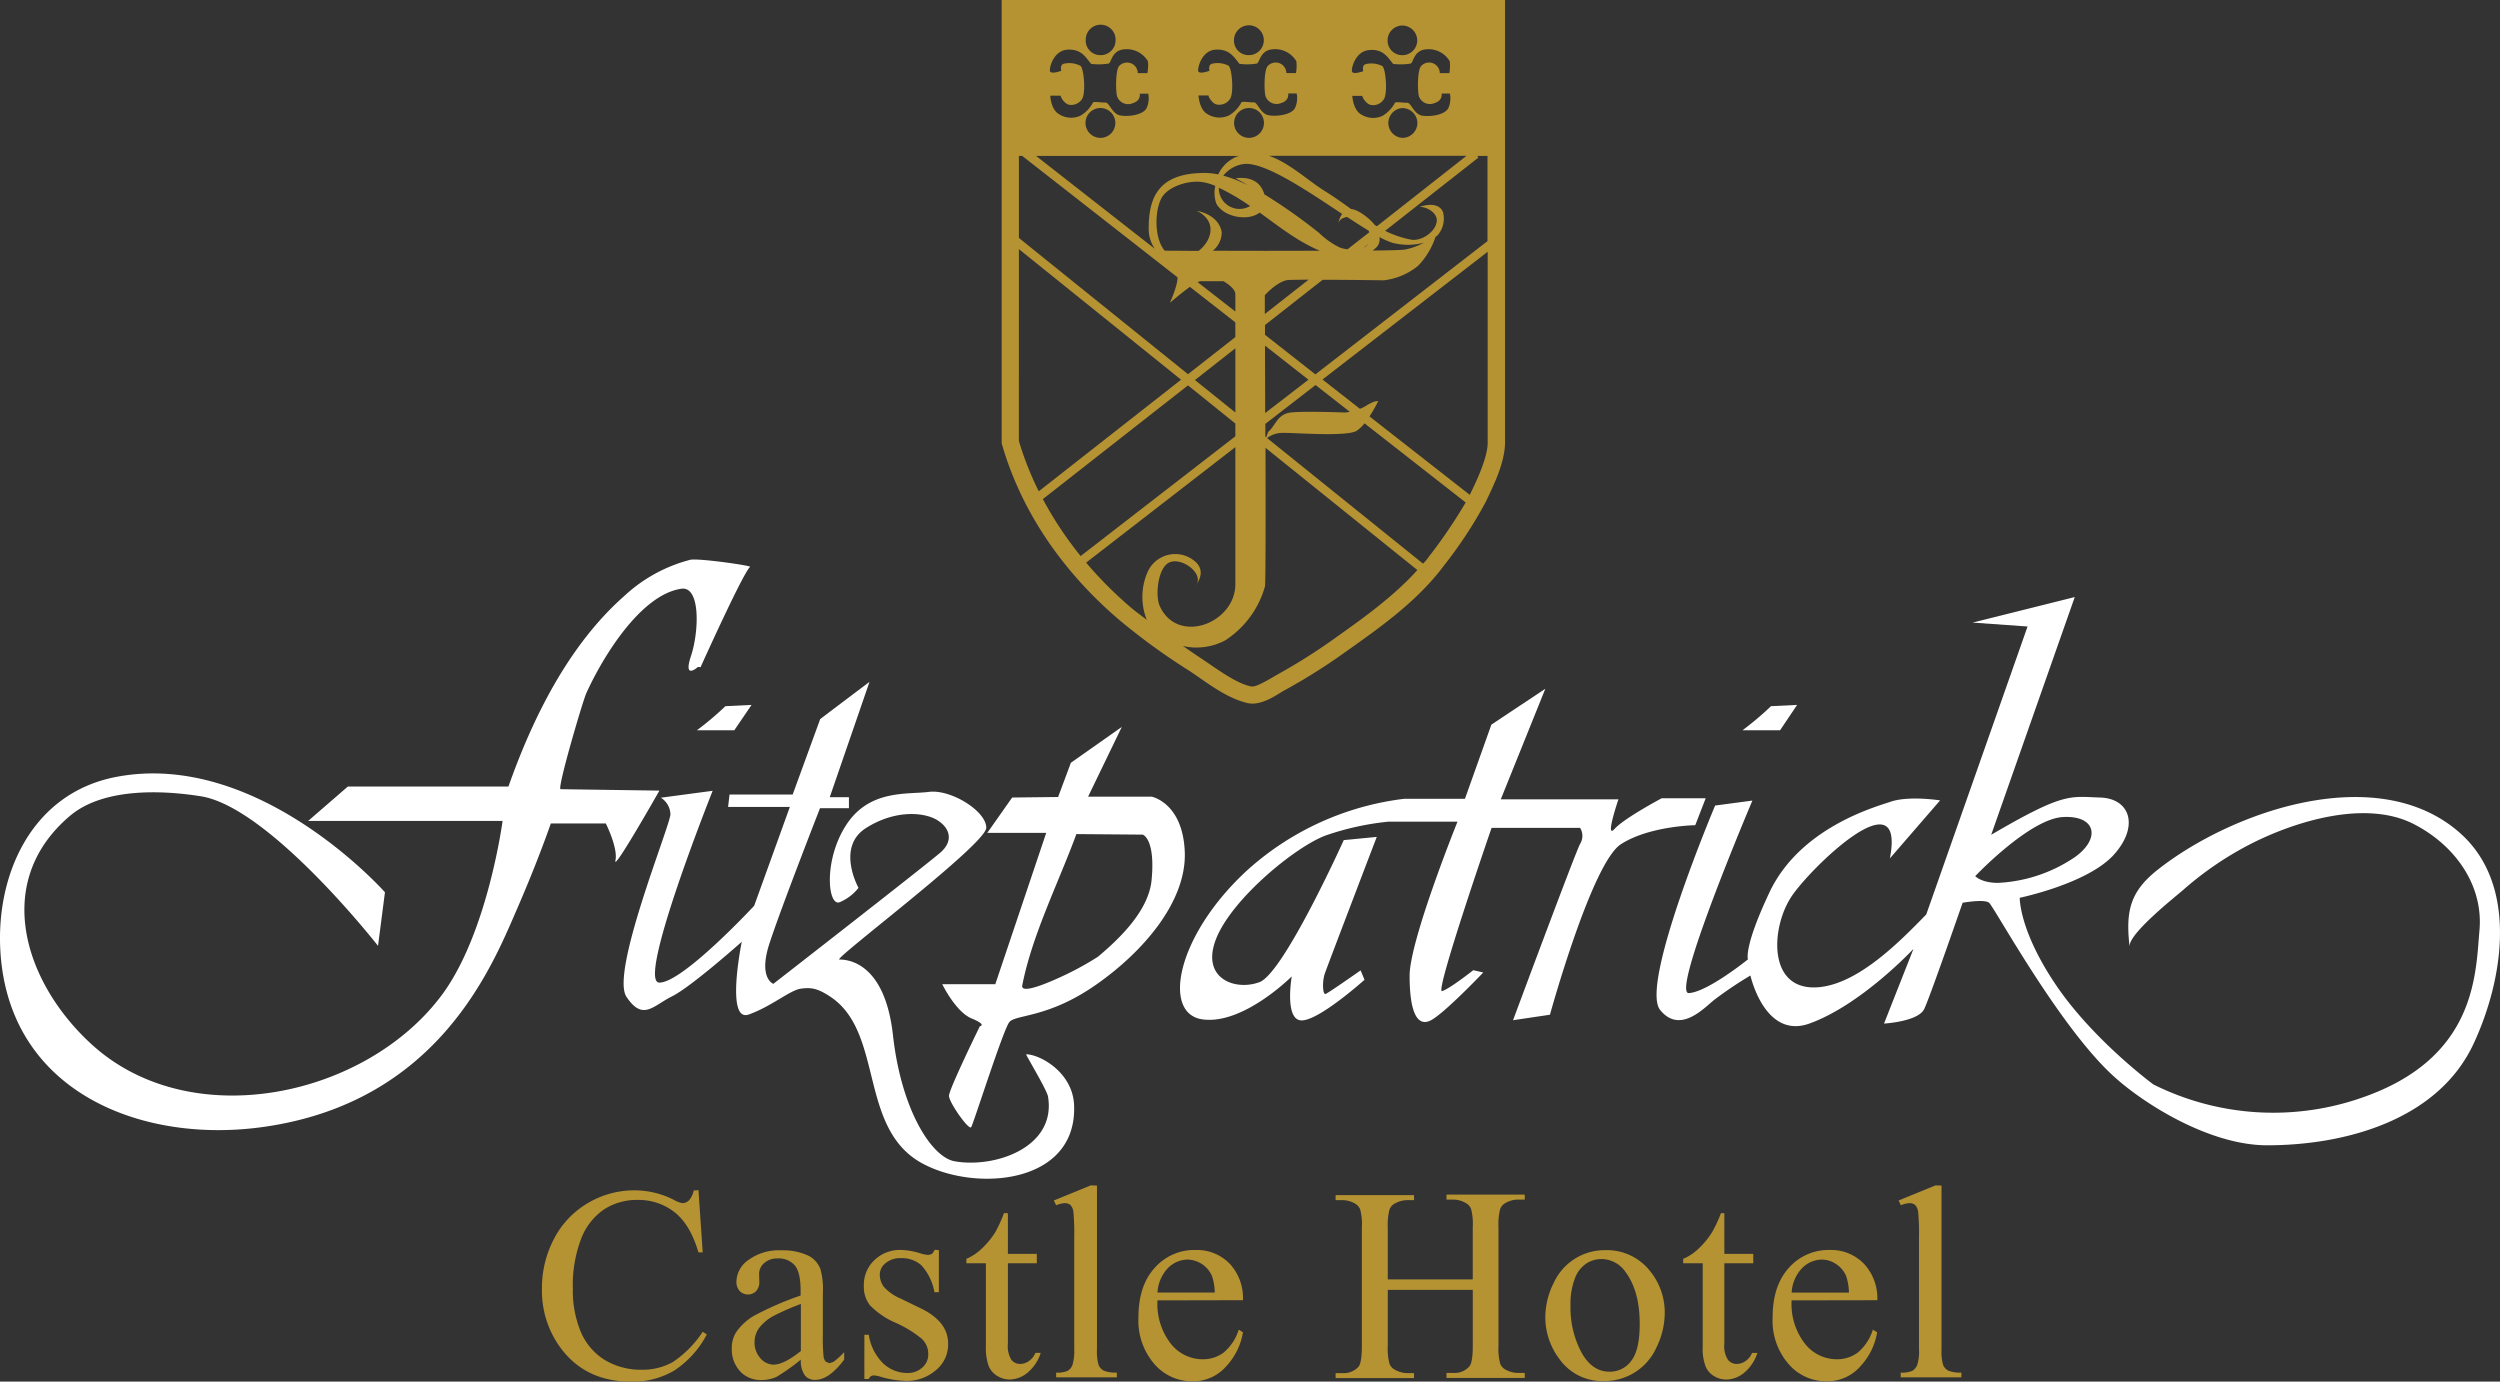 <svg xmlns="http://www.w3.org/2000/svg" id="logo" width="402" height="222.165" viewBox="0 0 402 222.165"><rect x="0" y="0" width="402" height="222.165" fill="#333333" stroke="none"/><path id="Path_1" data-name="Path 1" d="M45.9,42.34a48.4,48.4,0,0,1-4.593,3.88h6.02L50.1,42.14" transform="translate(70.747 71.211)" fill="#fff"></path><path id="Path_2" data-name="Path 2" d="M114.689,51.249s6.847-15.207,7.96-16.12c.257-.2-8.331-1.427-9.615-1.141a24.587,24.587,0,0,0-10.613,5.82C93.491,47.682,87.7,59.38,83.791,70.449H57.971L51.58,75.984H82.85s-2.368,17.86-9.643,27.817c-12.125,16.519-40.37,22.71-56.376,8.16C6.046,102.175.625,85.884,13.293,75.157,18.6,70.678,27.9,70.992,34.348,72.019,45.389,73.788,62.821,96.07,62.821,96.07l1.113-8.616S43.62,64.487,20.682,68.909C6.959,71.562,1.167,84.943,2.138,97.553,3.849,119.807,25.1,127.966,44.5,125.17,72.322,121.2,81.024,99.722,85.1,90.307c3.566-8.188,5.506-13.923,5.506-13.923h8.844s2,3.994,1.541,5.963c-.428,2,7.076-11.241,7.076-11.241l-15.891-.228c-.6-.029,3.566-14.18,4.137-15.435,2.454-5.449,8.616-15.834,15.292-16.8,3.081-.428,2.853,6.847,1.541,10.813s1.113,1.769,1.113,1.769" transform="translate(-2.034 56.025)" fill="#fff"></path><path id="Path_3" data-name="Path 3" d="M51.5,58.358,43.168,59.47a3.256,3.256,0,0,1,1.541,2.653c0,1.769-9.7,25.392-7.075,29.358,2.653,3.966,4.251,1.455,7.361-.086,3.081-1.541,11.184-8.759,11.184-8.759s-2.653,13.01,1.113,11.7c3.737-1.341,6.648-3.937,8.416-4.165s2.739,0,4.736,1.312c8.616,5.735,4.479,21.112,14.665,26.733,8.5,4.707,25.05,3.481,24.507-9.329-.228-5.278-5.478-8.131-7.7-8.16-.143,0,3.31,5.678,3.509,6.79,1.369,8.245-8.645,11.555-15.007,10.414-3.766-.656-8.616-8.388-9.929-20.314-1.341-11.9-7.5-12.125-8.616-12.125s23.623-18.545,23.623-21.2-5.649-6.191-9.187-5.763c-3.538.456-9.586-.428-13.324,5.307s-2.967,13.324-1,12.411a7.546,7.546,0,0,0,2.967-2.282s-3.652-6.533,1.2-9.615,9.615-2.511,11.583-1.2c2,1.312,2.425,3.31.456,5.078C86.191,70,61.256,89.4,61.256,89.4s-2.425-.884-.656-6.391,8.16-21.854,8.16-21.854h4.65V59.385H70.328L76.719,40.84s-5.506,4.137-7.931,5.991L64.365,58.957H54.209l-.228,2h9.929L58.174,76.845S46.705,89.2,42.939,89.2c-3.766.057,8.559-30.841,8.559-30.841" transform="translate(63.097 68.802)" fill="#fff"></path><path id="Path_4" data-name="Path 4" d="M88.806,67.973c-.456,4.907-5.05,9.358-8.616,12.354a49.325,49.325,0,0,1-6.476,3.481c-3.053,1.369-5.963,2.368-5.706,1.113,1.6-8.131,5.82-16.462,8.7-24.308l10.67.086s2.054.628,1.427,7.275m5.335-4.422c-.285-7.988-5.335-8.958-5.335-8.958H78.592L84.013,43.38l-8.188,5.763L73.77,54.649l-7.389.086-3.994,5.678h9.472L63.671,84.749H55.14s2.14,4.422,4.707,5.506c2.568,1.056,1.341,1.255,1.341,1.255s-4.964,10.128-4.964,11.184c0,1.084,3.2,5.592,3.566,5.05s5.135-15.635,6.134-16.89c.97-1.255,6.22-.628,13.866-5.963C87.379,79.613,94.4,71.539,94.141,63.551" transform="translate(96.374 73.508)" fill="#fff"></path><path id="Path_5" data-name="Path 5" d="M151.39,63.17l1.683-4.337H146s-6.02,3.2-7.589,4.936c-1.6,1.769.628-4.765.628-4.765H120.121l7.161-17.774-8.673,5.763-4.251,11.926h-9.729A45.88,45.88,0,0,0,79.437,70.331C68.025,80.773,65.571,93.412,72.1,94.382c6.562.97,14.408-6.9,14.408-6.9s-1.227,7.075,1.6,7.075,10.1-6.533,10.1-6.533l-.628-1.512S92.475,90.1,91.962,90.3c-.514.171-.571-2.111-.114-3.338.428-1.255,8.331-21.911,8.331-21.911l-5.307.514S85.257,86.878,81.348,88.391c-3.88,1.484-9.558-.542-6.99-6.99s12.81-14.836,17.66-16.6a44.241,44.241,0,0,1,10.014-2.2H113.16s-7.7,19.087-7.7,24.764c0,5.649,1.141,8.217,3.281,7.247,2.111-.97,8.559-7.76,8.559-7.76l-1.6-.371s-3.795,3-5.021,3.367,7.96-26.248,7.96-26.248h14.237a2.431,2.431,0,0,1,0,2.568c-.8,1.484-10.784,28.359-10.784,28.359l5.934-.884s6.79-24.679,11.5-27.475c4.622-2.91,11.869-3,11.869-3" transform="translate(121.206 69.524)" fill="#fff"></path><path id="Path_6" data-name="Path 6" d="M150.293,82.022c-2.682,0-3.652-1.084-3.652-1.084s8.673-9.158,14.065-9.5c5.392-.314,6.163,3.481,1.912,6.476a24.046,24.046,0,0,1-12.325,4.108m74.435-7.9c-13.181-11.869-36.747-3.709-48.787,5.82-4.508,3.566-5.107,6.79-4.479,12.354-.228-2.054,7.133-7.846,8.673-9.187a53.083,53.083,0,0,1,11.1-7.5c7.133-3.566,18.231-6.961,25.905-3.053,6.79,3.481,11.212,9.957,10.585,17.061s-.485,20.684-19.115,27.018a43.166,43.166,0,0,1-33.323-2.2s-9.643-7.1-15.635-15.948S153.8,84.419,153.8,84.419s10.727-2.225,15.007-6.79c4.251-4.593,2.824-9.158-2.054-9.329-4.907-.143-5.706-.942-17.546,5.991L162.646,36.06l-16.433,4.108,8.844.628L138.766,87.1c-4.28,4.394-10.9,11.127-17.289,11.7-8.245.713-7.732-9.472-4.422-14.522,2.967-4.536,18.459-19.657,15.863-6.191l8.074-9.329s-5.05-.8-7.988.228c-2.539.856-14.607,4.194-19.486,14.636-4.165,8.844-3.424,10.7-3.424,10.7s-6.5,5.25-9.5,5.421,10.214-30.955,10.214-30.955l-5.991.8S92.661,98.342,95.971,102.45s7.361-.656,8.9-1.769a64.2,64.2,0,0,1,5.62-3.766s2.282,10.3,9.472,7.732c8.359-3,16.747-12.011,16.747-12.011l-4.736,12.011s5.535-.314,6.476-2.368c.97-2.054,6.163-17.061,6.163-17.061s3.481-.628,4.251,0c.8.628,11.155,19.743,19.914,27.788,5.05,4.65,15.635,11.212,24.793,11.212,12.582,0,27.532-4.051,33.238-16.4,4.707-10.128,7.218-25.306-2.083-33.694" transform="translate(170.976 59.944)" fill="#fff"></path><path id="Path_7" data-name="Path 7" d="M104.833,42.34a48.4,48.4,0,0,1-4.593,3.88h6.048l2.739-4.08" transform="translate(179.945 71.211)" fill="#fff"></path><path id="Path_8" data-name="Path 8" d="M57.744,69.49,58.428,79.5h-.685c-.884-3-2.168-5.164-3.852-6.476A9.344,9.344,0,0,0,47.9,71.059a9.636,9.636,0,0,0-5.278,1.484,9.981,9.981,0,0,0-3.737,4.736,20.962,20.962,0,0,0-1.341,8.074,17.183,17.183,0,0,0,1.284,6.933,9.792,9.792,0,0,0,3.852,4.508,11.241,11.241,0,0,0,5.877,1.569,10.032,10.032,0,0,0,5.05-1.227,17.221,17.221,0,0,0,4.822-4.879l.656.428a15.594,15.594,0,0,1-5.164,5.763,12.994,12.994,0,0,1-7.018,1.826c-4.879,0-8.645-1.8-11.327-5.421a15.464,15.464,0,0,1-3-9.5,16.933,16.933,0,0,1,1.969-8.1A14.2,14.2,0,0,1,40,71.544a14.514,14.514,0,0,1,7.561-2.026,13.83,13.83,0,0,1,6.305,1.569,3.656,3.656,0,0,0,1.284.485,1.5,1.5,0,0,0,1.027-.4,3.358,3.358,0,0,0,.8-1.626" transform="translate(54.57 121.891)" fill="#b59333"></path><path id="Path_9" data-name="Path 9" d="M54.378,90.455a33.405,33.405,0,0,1-3.852,2.739,5.673,5.673,0,0,1-2.511.542,4.455,4.455,0,0,1-3.4-1.4,5.19,5.19,0,0,1-1.341-3.709,4.769,4.769,0,0,1,.656-2.511,8.786,8.786,0,0,1,3.081-2.8,49.709,49.709,0,0,1,7.332-3.167v-.77c0-1.969-.314-3.338-.942-4.08a3.387,3.387,0,0,0-2.739-1.113,3.072,3.072,0,0,0-2.168.742,2.245,2.245,0,0,0-.827,1.712L47.7,77.9a2.138,2.138,0,0,1-.514,1.541,1.86,1.86,0,0,1-2.653-.029,2.185,2.185,0,0,1-.514-1.541,4.365,4.365,0,0,1,1.912-3.424A8.342,8.342,0,0,1,51.3,72.88a9.516,9.516,0,0,1,4.337.884,4.035,4.035,0,0,1,1.883,2.111,11.873,11.873,0,0,1,.4,3.823V86.46a27.408,27.408,0,0,0,.114,3.481,1.5,1.5,0,0,0,.371.856l.571.228.628-.2a11.652,11.652,0,0,0,1.74-1.569v1.2c-1.626,2.168-3.167,3.252-4.65,3.252a2,2,0,0,1-1.683-.742,3.976,3.976,0,0,1-.628-2.511m0-1.4V81.5a39.033,39.033,0,0,0-4.251,1.854,7.273,7.273,0,0,0-2.454,2,3.894,3.894,0,0,0-.742,2.282,3.727,3.727,0,0,0,.942,2.6,2.841,2.841,0,0,0,2.14,1.027c1.113-.029,2.568-.742,4.365-2.2" transform="translate(74.397 128.173)" fill="#b59333"></path><path id="Path_10" data-name="Path 10" d="M62.788,72.907v6.762h-.713a8.716,8.716,0,0,0-2.111-4.337,4.742,4.742,0,0,0-3.281-1.141,3.63,3.63,0,0,0-2.454.8,2.35,2.35,0,0,0-.942,1.769,3.211,3.211,0,0,0,.685,2.083,7.68,7.68,0,0,0,2.739,1.883l3.167,1.541c2.939,1.427,4.394,3.31,4.394,5.649a5.317,5.317,0,0,1-2.054,4.365,7.105,7.105,0,0,1-4.593,1.655,15.852,15.852,0,0,1-4.165-.656,4.369,4.369,0,0,0-1.17-.228.838.838,0,0,0-.77.571h-.713v-7.1h.713a8.088,8.088,0,0,0,2.311,4.593,5.61,5.61,0,0,0,3.852,1.541,3.413,3.413,0,0,0,2.454-.884,2.755,2.755,0,0,0,.942-2.111,3.319,3.319,0,0,0-1.056-2.511,18.335,18.335,0,0,0-4.194-2.568,12.838,12.838,0,0,1-4.137-2.824,4.823,4.823,0,0,1-.97-3.11A5.488,5.488,0,0,1,52.4,74.533a5.894,5.894,0,0,1,4.365-1.655,11.012,11.012,0,0,1,2.853.485,5.845,5.845,0,0,0,1.484.314l.542-.143a1.843,1.843,0,0,0,.456-.685" transform="translate(88.184 128.117)" fill="#b59333"></path><path id="Path_11" data-name="Path 11" d="M63.176,70.809v6.533h4.65v1.512h-4.65v12.9a4.266,4.266,0,0,0,.542,2.6,1.769,1.769,0,0,0,1.427.685,2.4,2.4,0,0,0,1.4-.456A2.885,2.885,0,0,0,67.6,93.262h.856a6.867,6.867,0,0,1-2.14,3.2,4.638,4.638,0,0,1-2.853,1.084A3.772,3.772,0,0,1,61.521,97a3.4,3.4,0,0,1-1.427-1.6,8.635,8.635,0,0,1-.456-3.167V78.854H56.5v-.713a8.294,8.294,0,0,0,2.454-1.626,13.134,13.134,0,0,0,2.225-2.71,22.689,22.689,0,0,0,1.369-3.024" transform="translate(98.894 124.281)" fill="#b59333"></path><path id="Path_12" data-name="Path 12" d="M68.363,69.249V95.61a7.7,7.7,0,0,0,.257,2.482,1.847,1.847,0,0,0,.827.913,4.981,4.981,0,0,0,2.111.314v.77H61.8v-.77a3.922,3.922,0,0,0,1.854-.285,1.83,1.83,0,0,0,.77-.941,7.588,7.588,0,0,0,.285-2.482V77.551a35.4,35.4,0,0,0-.143-4.137,1.918,1.918,0,0,0-.485-1.056,1.4,1.4,0,0,0-.856-.285,4.06,4.06,0,0,0-1.427.342l-.371-.77,5.934-2.425" transform="translate(108.029 121.391)" fill="#b59333"></path><path id="Path_13" data-name="Path 13" d="M69.253,80.963a10.417,10.417,0,0,0,2.14,6.961A6.532,6.532,0,0,0,76.5,90.435a5.547,5.547,0,0,0,3.4-1.084,7.881,7.881,0,0,0,2.425-3.68L83,86.1a10.543,10.543,0,0,1-2.653,5.421,7.054,7.054,0,0,1-5.478,2.454,7.956,7.956,0,0,1-6.134-2.8,10.631,10.631,0,0,1-2.539-7.5c0-3.4.884-6.048,2.625-7.96a8.5,8.5,0,0,1,6.562-2.853,7.351,7.351,0,0,1,5.478,2.2A8.093,8.093,0,0,1,83,80.934M69.253,79.707h9.215a9,9,0,0,0-.456-2.682,4.414,4.414,0,0,0-3.88-2.625,4.553,4.553,0,0,0-3.224,1.4,6.244,6.244,0,0,0-1.655,3.909" transform="translate(116.868 128.136)" fill="#b59333"></path><path id="Path_14" data-name="Path 14" d="M85.7,83.377H99.364V74.961a9.277,9.277,0,0,0-.285-2.967,1.928,1.928,0,0,0-.913-.942,4.055,4.055,0,0,0-1.969-.514H95.141v-.8h12.582v.8h-1.056a3.976,3.976,0,0,0-1.969.514,1.81,1.81,0,0,0-.942,1.056,10.266,10.266,0,0,0-.257,2.882v19a9.518,9.518,0,0,0,.285,2.967,1.86,1.86,0,0,0,.884.942,4.163,4.163,0,0,0,2,.514h1.056v.8H95.141v-.8H96.2a3.172,3.172,0,0,0,2.625-1.056c.371-.456.542-1.569.542-3.338V85.061H85.7v8.958a9.518,9.518,0,0,0,.285,2.967,1.928,1.928,0,0,0,.913.942,4.056,4.056,0,0,0,1.969.514H89.92v.8H77.31v-.8h1.056a3.2,3.2,0,0,0,2.653-1.056q.514-.685.514-3.338v-19a9.277,9.277,0,0,0-.285-2.967,1.99,1.99,0,0,0-.884-.941,4.163,4.163,0,0,0-2-.514H77.31v-.8H89.92v.8H88.865a4.055,4.055,0,0,0-1.969.514,1.809,1.809,0,0,0-.941,1.056,10.265,10.265,0,0,0-.257,2.882" transform="translate(137.456 122.354)" fill="#b59333"></path><path id="Path_15" data-name="Path 15" d="M98.773,72.87a8.833,8.833,0,0,1,7.247,3.424,10.536,10.536,0,0,1,2.311,6.733,12.638,12.638,0,0,1-1.284,5.392,9.168,9.168,0,0,1-8.531,5.506,8.449,8.449,0,0,1-7.133-3.566A11.142,11.142,0,0,1,89.13,83.6a12.375,12.375,0,0,1,1.341-5.449,9.014,9.014,0,0,1,8.3-5.278M98.088,74.3a4.5,4.5,0,0,0-2.311.685,4.868,4.868,0,0,0-1.883,2.4,11.416,11.416,0,0,0-.713,4.394,15.27,15.27,0,0,0,1.74,7.5c1.141,2.083,2.653,3.138,4.536,3.138a4.232,4.232,0,0,0,3.481-1.74c.913-1.141,1.369-3.138,1.369-5.963,0-3.538-.77-6.305-2.282-8.331A4.716,4.716,0,0,0,98.088,74.3" transform="translate(159.358 128.154)" fill="#b59333"></path><path id="Path_16" data-name="Path 16" d="M103.519,70.809v6.533h4.65v1.512h-4.65v12.9a4.038,4.038,0,0,0,.571,2.6,1.731,1.731,0,0,0,1.427.685,2.4,2.4,0,0,0,1.4-.456,2.885,2.885,0,0,0,1.056-1.312h.856a6.867,6.867,0,0,1-2.14,3.2,4.7,4.7,0,0,1-2.853,1.084,3.772,3.772,0,0,1-1.94-.542,3.2,3.2,0,0,1-1.4-1.6,8.062,8.062,0,0,1-.456-3.167V78.854H96.9v-.713a7.948,7.948,0,0,0,2.454-1.626,13.134,13.134,0,0,0,2.225-2.71,21.806,21.806,0,0,0,1.4-3.024" transform="translate(173.756 124.281)" fill="#b59333"></path><path id="Path_17" data-name="Path 17" d="M104.993,80.963a10.417,10.417,0,0,0,2.14,6.961,6.532,6.532,0,0,0,5.107,2.511,5.547,5.547,0,0,0,3.4-1.084,7.881,7.881,0,0,0,2.425-3.68l.685.428a10.543,10.543,0,0,1-2.653,5.421,7.054,7.054,0,0,1-5.478,2.454,7.956,7.956,0,0,1-6.134-2.8,10.631,10.631,0,0,1-2.539-7.5c0-3.4.884-6.048,2.625-7.96a8.5,8.5,0,0,1,6.562-2.853,7.351,7.351,0,0,1,5.478,2.2,8.11,8.11,0,0,1,2.168,5.877m-13.78-1.227h9.215a9,9,0,0,0-.457-2.682,4.282,4.282,0,0,0-1.626-1.912,4.126,4.126,0,0,0-2.254-.713,4.553,4.553,0,0,0-3.224,1.4,6.244,6.244,0,0,0-1.655,3.909" transform="translate(183.095 128.136)" fill="#b59333"></path><path id="Path_18" data-name="Path 18" d="M115.944,69.249V95.61a7.7,7.7,0,0,0,.257,2.482,1.846,1.846,0,0,0,.827.913,4.981,4.981,0,0,0,2.111.314v.77h-9.757v-.77a4.142,4.142,0,0,0,1.883-.285,1.977,1.977,0,0,0,.77-.941,6.861,6.861,0,0,0,.285-2.482V77.551a35.386,35.386,0,0,0-.143-4.137,1.918,1.918,0,0,0-.485-1.056,1.4,1.4,0,0,0-.856-.285,4.06,4.06,0,0,0-1.427.342l-.371-.77,5.934-2.425" transform="translate(196.252 121.391)" fill="#b59333"></path><path id="Path_19" data-name="Path 19" d="M58.49,2.41V73.736l.057.171C61.8,85.119,68.7,94.705,77.463,102.152a102.611,102.611,0,0,0,10.984,7.988c2.6,1.655,6.02,4.565,9.757,5.364l.628.057c2.282-.086,4.28-1.74,5.278-2.225a95.366,95.366,0,0,0,9.757-6.163c5.278-3.737,10.784-7.618,15.007-12.867l.856-1.113a68.776,68.776,0,0,0,6.619-10.128c1.17-2.482,3.053-6.163,3.081-9.529V2.41M61.257,27.488H61.8L86.763,47c.057,1.284-1.227,4.108-1.227,4.108s1.769-1.541,3.224-2.568l7.3,5.706v2.368L88.447,62.58,61.257,40.669V27.488ZM72.869,12.681a9.736,9.736,0,0,0,2.853-.057c.428-.285.514-2.111,2.454-2.282A3.947,3.947,0,0,1,82,12.253a6.217,6.217,0,0,1-.086,1.912H80.373a1.779,1.779,0,0,0-.742-1.4,1.761,1.761,0,0,0-2.282.285c-.571.77-.542,4.194-.285,4.907a1.881,1.881,0,0,0,2.482,1.056c1.4-.428,1.141-1.541,1.141-1.541h1.369a3.824,3.824,0,0,1-.257,2.311c-.542,1.084-2.8,1.427-4.194,1.2-1.369-.2-1.8-2.14-2.454-2.083-.628.029-1.912-.228-2,.029a5.219,5.219,0,0,1-2,2.083,3.575,3.575,0,0,1-3.367-.2c-1.4-.713-1.484-3.024-1.484-3.024h1.655a2.387,2.387,0,0,0,1.2,1.427,2.052,2.052,0,0,0,2.254-.884c.628-.941.314-4.907-.257-5.335a3.864,3.864,0,0,0-2.653-.342c-.713.171-.428,1.141-.428,1.141s-1.74.656-1.826,0c-.086-.628.628-3.281,2.853-3.4,2.2-.114,2.882,1.2,3.766,2.282m-.856-3.766a2.4,2.4,0,1,1,4.793,0,2.387,2.387,0,0,1-2.4,2.368,2.351,2.351,0,0,1-2.4-2.368m4.765,13.267a2.4,2.4,0,1,1-2.4-2.4,2.411,2.411,0,0,1,2.4,2.4m19.914,5.307-.4.114a5.681,5.681,0,0,0-2.967,2.853,13.715,13.715,0,0,0-1.854-.228c-7.5-.114-9.329,3.623-9.329,8.844a5.657,5.657,0,0,0,.97,3.338L64.025,27.488H96.692Zm.057-14.807a9.544,9.544,0,0,0,2.825-.057c.428-.285.542-2.111,2.454-2.282a3.967,3.967,0,0,1,3.852,1.912,6.429,6.429,0,0,1-.057,1.912h-1.541a1.779,1.779,0,0,0-.742-1.4,1.76,1.76,0,0,0-2.282.285c-.6.742-.571,4.165-.314,4.879a1.881,1.881,0,0,0,2.482,1.056c1.4-.428,1.141-1.541,1.141-1.541h1.369a3.824,3.824,0,0,1-.257,2.311c-.542,1.084-2.824,1.427-4.194,1.2-1.4-.2-1.826-2.14-2.454-2.083-.628.029-1.912-.228-2,.029a5.219,5.219,0,0,1-2,2.083,3.633,3.633,0,0,1-3.4-.2c-1.369-.713-1.484-3.024-1.484-3.024h1.626c-.086.228.628,1.255,1.2,1.427a2.052,2.052,0,0,0,2.254-.884c.628-.941.314-4.907-.257-5.335a3.92,3.92,0,0,0-2.625-.314c-.713.171-.428,1.141-.428,1.141s-1.74.656-1.826,0c-.057-.628.628-3.281,2.824-3.4,2.225-.114,2.939,1.2,3.823,2.282m-.884-3.766a2.4,2.4,0,1,1,2.4,2.368,2.333,2.333,0,0,1-2.4-2.368M114.038,37.3c1.227.8,2.4,1.569,3.452,2.2l.114.257L114.1,42.495a4.923,4.923,0,0,1-1.312-.314,12.979,12.979,0,0,1-3.252-2.311,89.353,89.353,0,0,0-8.816-6.22l-.029-.114C100,31.4,98.147,30.8,96.093,31.083c.514.285,1.284.656,1.969,1.113a21.279,21.279,0,0,0-3.937-1.541A5.1,5.1,0,0,1,97.291,28.8c3.252-.514,10.157,4.165,15.948,8.017a3.256,3.256,0,0,0-.628,1.712c.029-.77.685-1.113,1.426-1.227M89.9,36.332c3.281,1.626,2.4,4.765.257,6.419-2.14,0-3.994-.029-5.449-.029-1.826-2.111-1.6-6.99-.314-8.787,1.255-1.712,4.337-2.539,6.305-2.254a8.019,8.019,0,0,1,2.14.628,5.107,5.107,0,0,0,.171,2.853c1.227,2.225,5.164,2.853,6.961,1.427,3.11,2.254,6.22,4.707,9.672,6.134-5.62.029-11.954.029-17.2,0a3.8,3.8,0,0,0,1.427-3c-.514-2.882-3.966-3.4-3.966-3.4M93.411,32.6c.542.257,1.056.514,1.569.8a34.277,34.277,0,0,1,3.452,2.14,3.325,3.325,0,0,1-4.822-1.712,3.16,3.16,0,0,1-.2-1.227m23.281,9.615.742-.571a2.074,2.074,0,0,1-.742.571M98.261,24.578a2.4,2.4,0,1,1,2.4-2.4,2.411,2.411,0,0,1-2.4,2.4M90.387,47.63h3.766s1.854,1.027,1.912,2.054v2.824l-6.077-4.736Zm5.678,21.112-6.5-5.221,6.5-5.107Zm4.765-10.756,6.99,5.478-6.961,5.364c0-3.937-.029-7.7-.029-10.841m-.029-8.1s1.8-2.054,3.538-2.425c.257-.057,1.655-.057,3.509-.086L100.8,52.909V49.884m18.117-7.9a1.91,1.91,0,0,0,.314-1.455,12.781,12.781,0,0,0,2.054.913,9.875,9.875,0,0,0,5.078,0,10.834,10.834,0,0,1-2.939,1.084c-.371.086-2.368.143-5.307.171a3.3,3.3,0,0,0,.8-.713m-.485-3.424L118.4,38.5c-.514-.713-2.482-2.4-3.737-2.482-1.427-1.027-2.824-2.026-4.165-2.853-2.767-1.712-5.763-4.593-9.044-5.706h31.783L118.831,38.786Zm3-25.877a9.736,9.736,0,0,0,2.853-.057c.428-.285.514-2.111,2.425-2.282a3.947,3.947,0,0,1,3.823,1.912,6.43,6.43,0,0,1-.057,1.912h-1.541a1.724,1.724,0,0,0-3.024-1.113c-.6.742-.571,4.165-.314,4.879a1.869,1.869,0,0,0,2.482,1.056c1.4-.428,1.141-1.541,1.141-1.541h1.341a3.953,3.953,0,0,1-.228,2.311c-.542,1.113-2.8,1.455-4.194,1.255-1.369-.2-1.826-2.14-2.454-2.083-.628.029-1.912-.228-1.969.029a5.436,5.436,0,0,1-2,2.083,3.575,3.575,0,0,1-3.367-.2c-1.369-.713-1.484-3.024-1.484-3.024h1.626c-.086.228.628,1.255,1.227,1.427a2,2,0,0,0,2.225-.884c.628-.941.314-4.907-.257-5.335a3.92,3.92,0,0,0-2.625-.314c-.713.171-.428,1.141-.428,1.141s-1.74.656-1.826,0c-.086-.628.628-3.281,2.853-3.4,2.168-.171,2.882,1.141,3.766,2.225m-.884-3.766a2.387,2.387,0,0,1,2.368-2.4,2.411,2.411,0,0,1,2.4,2.4,2.387,2.387,0,0,1-2.4,2.368,2.344,2.344,0,0,1-2.368-2.368m4.793,13.267a2.411,2.411,0,0,1-2.4,2.4,2.4,2.4,0,0,1,0-4.793,2.43,2.43,0,0,1,2.4,2.4M96.064,70.512v2.054L71.186,91.824a57.961,57.961,0,0,1-6.077-9.158L88.447,64.378Zm4.822,2.111V70.569l8.074-6.248,5.506,4.308a7.593,7.593,0,0,1-.77.114s-6.59-.257-8.73,0c-2.168.257-2.4,2.083-3.623,3.11,0,0-.171.456-.314.856Zm-.057-16.376V54.677L110.1,47.4c4.451,0,9.814.086,9.814.086a10.617,10.617,0,0,0,5.535-2.339,12.141,12.141,0,0,0,2.8-4.65l.257-.171a4.082,4.082,0,0,0,.941-3.823c-.6-1.484-2.539-1.255-3.766-.827,1.17-.029,2.91.97,2.767,2.311-.171,1.712-2.454,3.224-4.08,2.967a16.044,16.044,0,0,1-4.222-1.427l15.007-11.783-.2-.257h1.655V41.183L108.932,62.609ZM61.257,42.466l26.077,21L64.453,81.41a49.833,49.833,0,0,1-3.2-8.1ZM72.07,92.879,96.064,74.306V96.332c0,6.305-9.272,9.843-12.154,3.538-.742-1.626-.342-5.906,1.369-6.933,2.026-1.2,6.105,1.883,4.308,3.737.257-.314,1.826-2.254.114-3.88a4.868,4.868,0,0,0-7.846,1.826,9.964,9.964,0,0,0-.029,7.475c-.856-.685-1.769-1.312-2.6-2.026a63.1,63.1,0,0,1-7.161-7.19m40.171,12.04a94.322,94.322,0,0,1-9.472,5.991c-1.17.685-3.31,1.969-3.966,1.883h-.171c-2.568-.485-5.934-3.138-8.7-4.936-.77-.514-1.541-1.056-2.311-1.569a9.856,9.856,0,0,0,6.876-.942,15.248,15.248,0,0,0,6.334-8.645c.114-.827.114-11.384.086-22.282l24.422,19.657c-3.737,4.137-8.416,7.532-13.1,10.841m15.235-13.381c-.257.342-.514.713-.77,1.027h0l-.456.485-25.078-20.2a4.076,4.076,0,0,1,2.4-.827c1.369-.086,10.385.685,12.011-.342a5.408,5.408,0,0,0,1.255-1.2L133.1,83.208a82,82,0,0,1-5.62,8.331m6.334-9.672-.057.114-16.12-12.61a26.044,26.044,0,0,0,1.4-2.454s-.514-.171-2,.77a4.75,4.75,0,0,1-.942.456l-6.02-4.707,26.562-20.542V73.536c.029,2.282-1.626,5.906-2.824,8.331" transform="translate(102.582 -2.41)" fill="#b59333"></path><path id="Path_20" data-name="Path 20" d="M69.62,29.94Z" transform="translate(123.206 48.604)" fill="#fff"></path></svg>